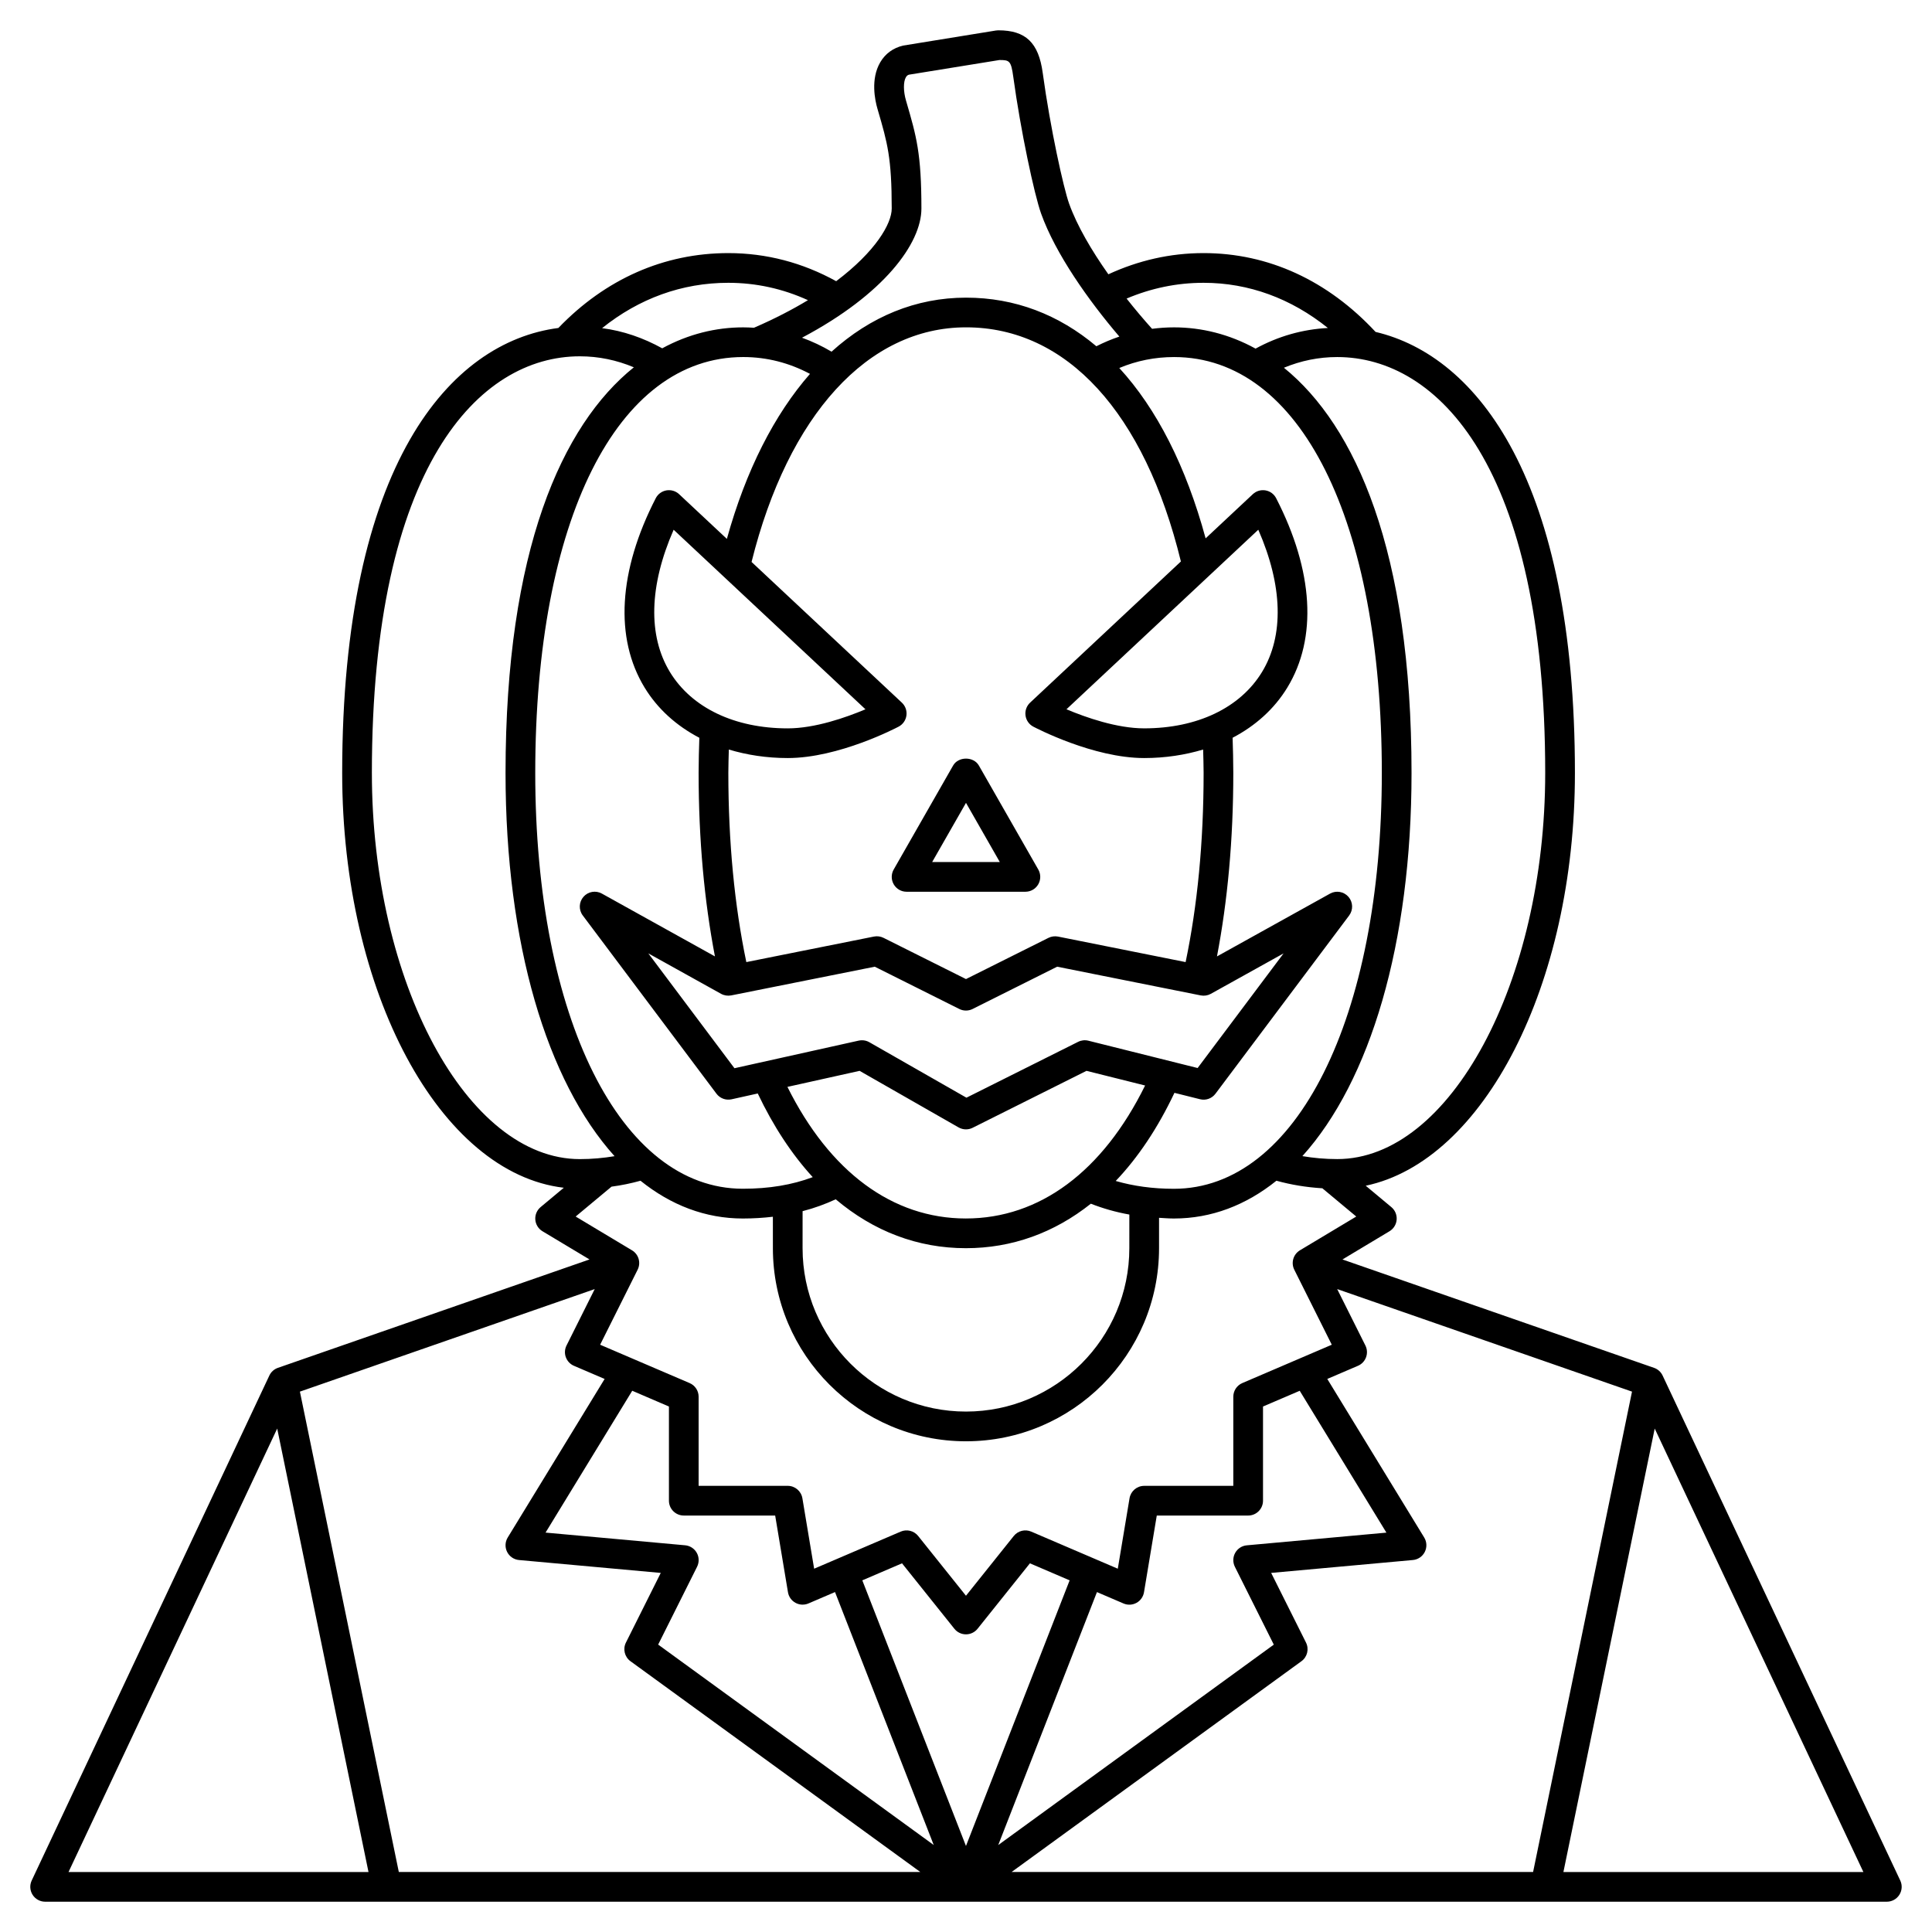 <?xml version="1.0" encoding="UTF-8"?>
<!-- Uploaded to: SVG Find, www.svgfind.com, Generator: SVG Find Mixer Tools -->
<svg fill="#000000" width="800px" height="800px" version="1.1" viewBox="144 144 512 512" xmlns="http://www.w3.org/2000/svg">
 <g>
  <path d="m396.58 346.88-15.742 27.551c-0.695 1.219-0.691 2.711 0.012 3.93 0.703 1.215 2 1.961 3.402 1.961h31.488c1.402 0 2.699-0.742 3.406-1.961 0.703-1.215 0.707-2.707 0.012-3.93l-15.742-27.551c-1.398-2.453-5.438-2.453-6.836 0zm-5.547 25.566 8.965-15.68 8.961 15.68z"/>
  <path d="m647.59 642.36-62.977-133.82c-0.449-0.957-1.266-1.695-2.266-2.043l-82.582-28.727 12.465-7.477c1.09-0.656 1.801-1.797 1.898-3.07 0.094-1.27-0.426-2.512-1.406-3.328l-6.793-5.664c31.18-6.535 55.441-53.086 55.441-109.39 0-77.395-25.727-110.48-52.832-116.88-12.68-13.637-28.391-20.883-45.566-20.887h-0.027c-8.848 0-17.289 1.961-25.215 5.617-4.434-6.273-8.301-12.852-10.414-18.75-1.453-4.059-4.981-19.945-6.984-34.629-1.09-8.012-4.504-11.277-11.77-11.277-0.211 0-0.422 0.016-0.629 0.051l-24.582 3.992c-2.644 0.617-4.75 2.152-6.082 4.438-2.602 4.457-1.383 10.09-0.734 12.305l0.121 0.418c2.512 8.605 3.66 12.539 3.66 26.031 0 4.019-4.301 11.402-14.719 19.25-8.914-4.918-18.508-7.441-28.578-7.445h-0.012c-17.062 0-32.586 6.891-45.035 19.844-28.672 3.715-57.289 36.125-57.289 117.92 0 58.273 25.98 106.09 58.734 109.93l-6.148 5.125c-0.98 0.82-1.504 2.055-1.406 3.328 0.098 1.273 0.809 2.414 1.898 3.07l12.465 7.477-82.582 28.727c-1 0.348-1.82 1.082-2.266 2.043l-62.977 133.82c-0.574 1.219-0.484 2.648 0.238 3.785 0.719 1.137 1.977 1.828 3.32 1.828h488.07c1.348 0 2.602-0.688 3.32-1.828 0.727-1.137 0.816-2.566 0.242-3.785zm-353.63-138.67c0.375 1.02 1.148 1.84 2.144 2.262l8.129 3.484-25.68 42.016c-0.711 1.16-0.77 2.606-0.16 3.82 0.609 1.215 1.805 2.031 3.16 2.152l37.555 3.414-9.23 18.457c-0.863 1.723-0.352 3.812 1.203 4.945l76.809 55.855h-138.2l-26.211-127.3 78.129-27.176-7.477 14.957c-0.484 0.969-0.547 2.094-0.176 3.113zm31.25 41.945h24.219l3.391 20.324c0.195 1.191 0.934 2.227 1.992 2.805 1.062 0.582 2.328 0.641 3.441 0.164l7.035-3.016 26.16 67.035-73.027-53.113 10.316-20.633c0.578-1.164 0.551-2.543-0.082-3.676-0.633-1.137-1.785-1.887-3.082-2.008l-36.996-3.363 22.973-37.59 9.723 4.176v24.957c0 2.176 1.766 3.938 3.938 3.938zm163.23-33.062 22.973 37.59-36.996 3.363c-1.297 0.117-2.453 0.871-3.082 2.008-0.633 1.133-0.66 2.512-0.082 3.676l10.316 20.633-73.027 53.113 26.16-67.035 7.035 3.016c1.109 0.48 2.379 0.422 3.441-0.164 1.059-0.574 1.793-1.613 1.992-2.805l3.387-20.332h24.215c2.172 0 3.938-1.758 3.938-3.938v-24.957zm-88.449 120.63-27.469-70.395 10.523-4.512 13.875 17.344c0.742 0.934 1.871 1.477 3.07 1.477 1.195 0 2.328-0.543 3.074-1.477l13.875-17.344 10.523 4.512zm88.906-48.965c1.555-1.129 2.066-3.219 1.203-4.945l-9.23-18.457 37.555-3.414c1.355-0.121 2.551-0.938 3.16-2.152 0.609-1.215 0.551-2.66-0.16-3.82l-25.68-42.016 8.129-3.484c0.996-0.426 1.77-1.242 2.144-2.262s0.312-2.144-0.172-3.113l-7.477-14.957 78.129 27.176-26.211 127.3h-138.2zm64.598-235.41c0 55.473-25.234 102.34-55.105 102.34-3.203 0-6.285-0.281-9.246-0.785 17.926-19.859 28.926-56.25 28.926-101.55 0-58.785-14.832-91.988-33.82-107.38 4.473-1.848 9.191-2.832 14.105-2.832h0.02c26.648 0.008 55.121 28.965 55.121 110.21zm-267.65 0c0-66.938 21.633-110.2 55.105-110.21h0.016c6.273 0 12.191 1.543 17.688 4.461-9.43 10.77-16.984 25.555-22.027 43.73l-12.66-11.848c-0.902-0.844-2.137-1.207-3.363-1.004-1.215 0.211-2.262 0.98-2.824 2.078-9.902 19.25-10.949 37.074-2.953 50.184 3.453 5.66 8.438 10.129 14.504 13.297-0.094 3.043-0.191 6.094-0.191 9.281 0 17.719 1.512 33.98 4.324 48.656l-29.965-16.645c-1.625-0.906-3.656-0.547-4.875 0.855-1.223 1.398-1.301 3.465-0.18 4.949l35.426 47.23c0.926 1.238 2.496 1.816 4.004 1.484l6.938-1.543c4.148 8.719 9.043 16.137 14.57 22.172-5.453 2.051-11.551 3.074-18.516 3.074-32.395 0-55.02-45.32-55.02-110.21zm171.1-56.031-39.965 37.414c-0.93 0.875-1.379 2.133-1.211 3.394 0.164 1.258 0.934 2.367 2.059 2.961 0.641 0.332 15.879 8.324 29.395 8.324 5.602 0 10.82-0.82 15.617-2.254 0.047 2.051 0.129 4.051 0.129 6.164 0 18.434-1.648 35.223-4.769 50.164l-33.812-6.762c-0.863-0.168-1.75-0.051-2.535 0.34l-21.859 10.922-21.855-10.926c-0.785-0.391-1.672-0.508-2.535-0.34l-33.82 6.766c-3.117-14.93-4.766-31.727-4.766-50.164 0-2.109 0.082-4.113 0.129-6.164 4.797 1.438 10.016 2.254 15.613 2.254 13.516 0 28.754-7.988 29.395-8.328 1.125-0.594 1.891-1.699 2.059-2.961 0.168-1.258-0.285-2.523-1.211-3.394l-39.832-37.285c9.707-38.945 30.828-62.164 56.824-62.176h0.02c26.656 0 47.312 22.605 56.934 62.051zm-9.723 44.223c-7.231 0-15.441-2.883-20.598-5.055l50.836-47.582c6.488 14.816 6.859 28.078 0.969 37.734-5.781 9.469-17.156 14.902-31.207 14.902zm-47.254 129.89c-19.426 0-36.078-12.344-47.293-34.875l19.129-4.25 26.234 14.992c0.602 0.344 1.277 0.516 1.953 0.516 0.602 0 1.203-0.137 1.758-0.414l30.184-15.094 15.531 3.883c-11.219 22.77-27.953 35.242-47.496 35.242zm32.465-47.113c-0.918-0.234-1.879-0.121-2.715 0.297l-29.602 14.805-25.723-14.695c-0.602-0.348-1.273-0.523-1.957-0.523-0.285 0-0.57 0.031-0.855 0.09l-32.945 7.32-22.824-30.434 19.285 10.719c0.82 0.449 1.766 0.59 2.684 0.418l38.039-7.609 22.406 11.207c1.105 0.555 2.414 0.555 3.523 0l22.406-11.207 38.039 7.609c0.922 0.18 1.867 0.035 2.684-0.418l19.285-10.719-22.781 30.379zm-59.078-87.828c-5.156 2.172-13.367 5.055-20.598 5.055-14.051 0-25.426-5.434-31.203-14.902-5.891-9.656-5.519-22.918 0.969-37.734zm-16.66 133c3.098-0.793 6.012-1.863 8.781-3.144 10.02 8.465 21.695 12.957 34.492 12.957 12.215 0 23.41-4.07 33.121-11.789 3.195 1.254 6.586 2.231 10.199 2.875l-0.004 8.914c0 23.871-19.426 43.297-43.297 43.297s-43.297-19.426-43.297-43.297zm82.984-8.004c5.949-6.238 11.172-14.082 15.562-23.352l6.769 1.691c1.535 0.395 3.152-0.188 4.102-1.457l35.426-47.23c1.113-1.484 1.039-3.547-0.18-4.949-1.219-1.398-3.25-1.758-4.875-0.855l-29.973 16.648c2.812-14.684 4.328-30.941 4.328-48.656 0-3.184-0.094-6.238-0.184-9.293 6.059-3.168 11.043-7.633 14.496-13.293 7.996-13.109 6.949-30.934-2.953-50.184-0.566-1.098-1.609-1.871-2.824-2.078-1.223-0.207-2.461 0.16-3.363 1.004l-12.508 11.707c-5.188-19.105-12.98-34.367-22.879-45.145 4.582-1.918 9.445-2.902 14.5-2.902h0.02c33.445 0.012 55.055 43.273 55.055 110.21 0 64.891-22.66 110.21-55.105 110.21-5.613 0-10.754-0.723-15.414-2.074zm23.262-238.02h0.023c11.992 0.004 23.199 4.148 32.938 11.973-6.75 0.359-13.176 2.191-19.164 5.469-7.008-3.848-14.355-5.629-21.59-5.633h-0.023c-1.969 0-3.906 0.137-5.816 0.383-2.203-2.445-4.484-5.141-6.75-8.012 6.438-2.727 13.262-4.18 20.383-4.18zm-74.758-19.676c0-14.617-1.328-19.168-3.973-28.242l-0.121-0.414c-0.707-2.426-0.715-4.949-0.023-6.133 0.195-0.344 0.457-0.594 0.812-0.688l23.996-3.887c2.633 0.008 3.07 0.164 3.656 4.469 1.941 14.219 5.559 31.145 7.371 36.219 3.809 10.652 12.574 23.051 20.742 32.605-2.078 0.695-4.109 1.555-6.098 2.562-9.953-8.391-21.59-12.879-34.531-12.879h-0.023c-13.25 0.004-25.34 5.019-35.625 14.316-2.527-1.5-5.141-2.723-7.824-3.699 21.766-11.516 31.641-25.027 31.641-34.23zm-51.168 19.676c7.352 0.004 14.422 1.559 21.098 4.602-4.109 2.481-8.84 4.949-14.301 7.309-0.941-0.055-1.887-0.102-2.844-0.102h-0.023c-7.188 0.004-14.484 1.758-21.449 5.551-5.035-2.781-10.352-4.621-15.934-5.344 9.773-7.848 21.156-12.016 33.438-12.016h0.016zm-94.465 129.89c0-81.395 28.457-110.41 55.094-110.41h0.02c4.992 0 9.773 1.012 14.312 2.914-19.086 15.336-34.004 48.562-34.004 107.5 0 45.309 10.988 81.695 28.891 101.56-2.945 0.496-6.016 0.777-9.207 0.777-29.871 0-55.105-46.863-55.105-102.34zm63.512 109.64c2.644-0.352 5.203-0.883 7.676-1.566 8.051 6.473 17.184 10.008 27.129 10.008 2.738 0 5.383-0.168 7.953-0.465l0.004 8.336c0 28.215 22.953 51.168 51.168 51.168s51.168-22.953 51.168-51.168v-8.055c1.305 0.074 2.59 0.184 3.934 0.184 9.961 0 19.109-3.535 27.172-10.012 3.852 1.066 7.914 1.742 12.168 2l8.988 7.488-14.93 8.953c-1.762 1.059-2.414 3.293-1.496 5.137l9.941 19.883-23.715 10.164c-1.445 0.621-2.383 2.047-2.383 3.621v23.617h-23.617c-1.926 0-3.566 1.395-3.883 3.289l-3.113 18.668-22.941-9.832c-1.629-0.699-3.519-0.223-4.625 1.156l-12.668 15.84-12.672-15.84c-1.105-1.383-3-1.859-4.625-1.156l-22.941 9.832-3.113-18.668c-0.316-1.898-1.957-3.293-3.883-3.293h-23.617v-23.617c0-1.574-0.938-3-2.387-3.617l-23.715-10.164 9.941-19.883c0.918-1.844 0.27-4.078-1.496-5.137l-14.93-8.953zm-88.602 64.109 24.195 117.52h-79.496zm340.86 117.52 24.195-117.52 55.301 117.52z"/>
 </g>
</svg>